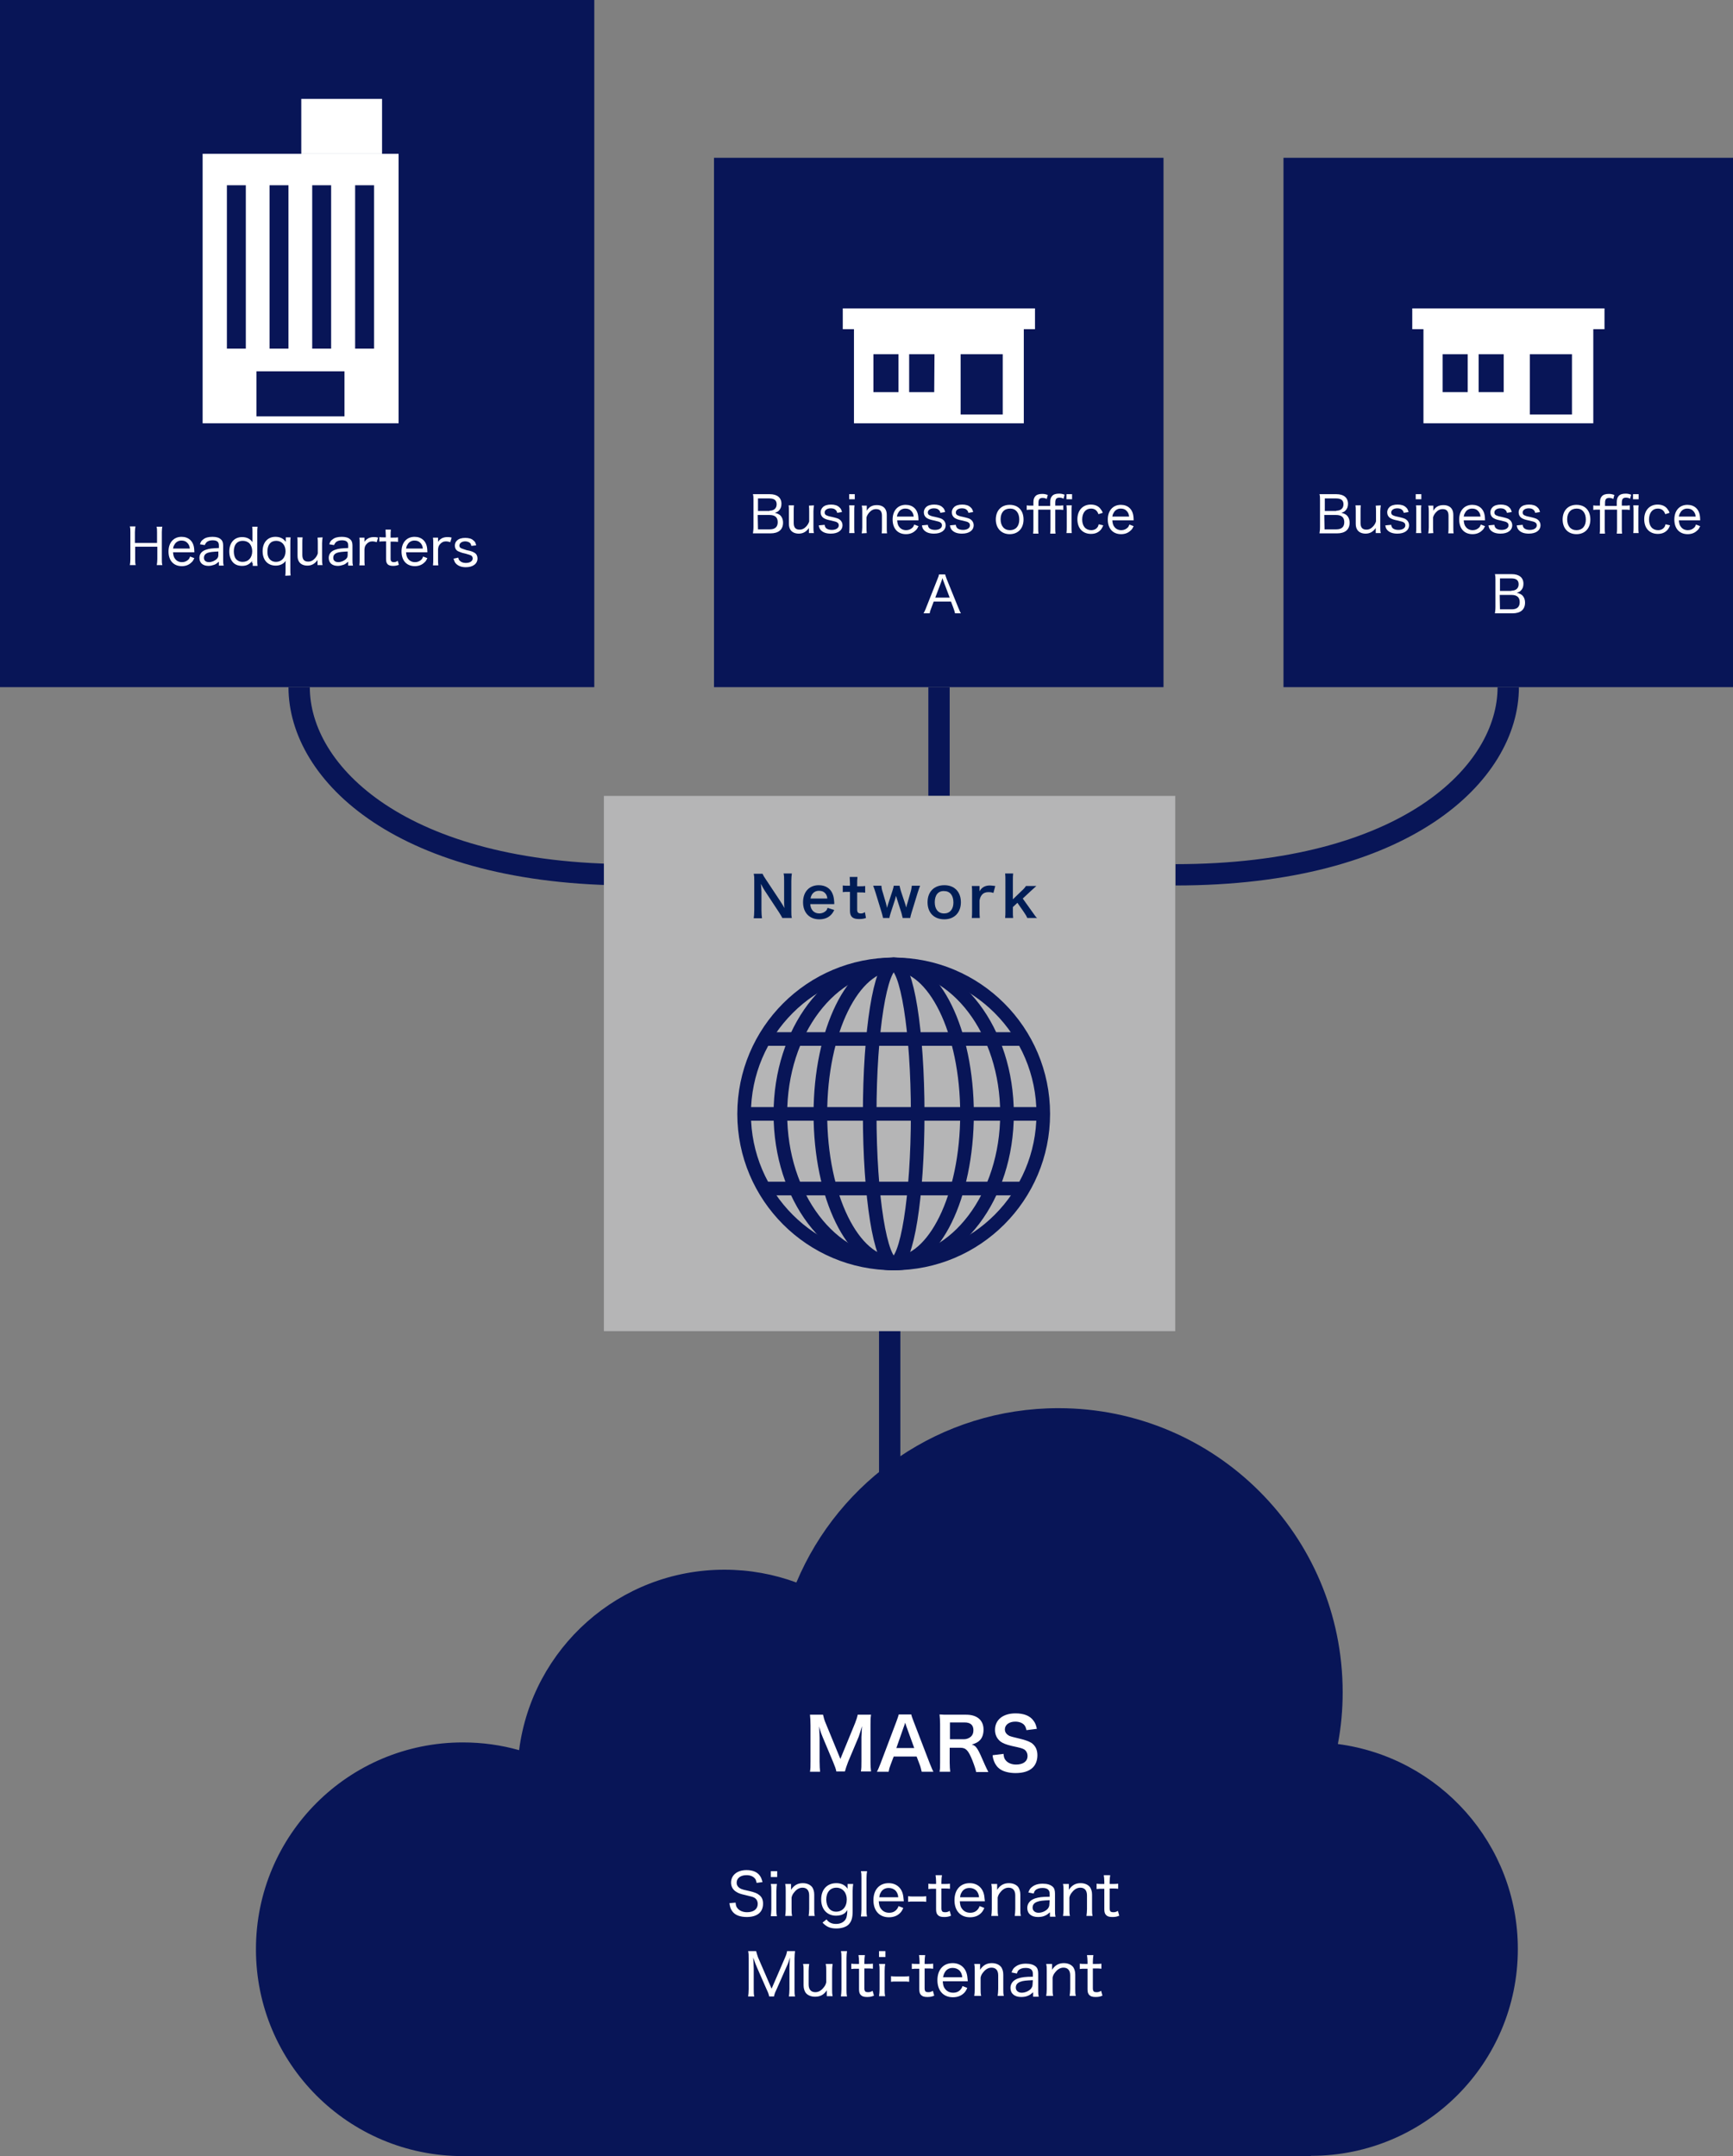 <?xml version="1.0" encoding="utf-8"?>
<!-- Generator: Adobe Illustrator 19.0.0, SVG Export Plug-In . SVG Version: 6.00 Build 0)  -->
<svg version="1.1" id="レイヤー_1" xmlns="http://www.w3.org/2000/svg" xmlns:xlink="http://www.w3.org/1999/xlink" x="0px"
	 y="0px" width="650px" height="808.9px" viewBox="302 -338.7 650 808.9" style="enable-background:new 302 -338.7 650 808.9;"
	 xml:space="preserve">
<rect x="302" y="-338.7" width="650" height="808.9" fill="#808080" stroke="none"/>
<style type="text/css">
	.st0{fill:#081557;}
	.st1{fill:#FFFFFF;}
	.st2{fill:none;stroke:#081557;stroke-width:8;stroke-miterlimit:10;}
	.st3{fill:#B5B5B6;}
	.st4{fill:none;stroke:#081557;stroke-width:5.108;stroke-miterlimit:10;}
	.st5{fill:#001D56;}
</style>
<path id="XMLID_1973_" class="st0" d="M793.7,470.1c42.9,0,77.6-34.7,77.6-77.6c0-39.4-29.4-71.9-67.5-76.9
	c1.2-6.3,1.8-12.8,1.8-19.4c0-58.9-47.7-106.6-106.6-106.6c-44.3,0-82.2,27-98.3,65.4c-8.4-3.1-17.5-4.8-27-4.8
	c-39.5,0-72.1,29.5-77,67.7c-6.7-1.9-13.8-2.9-21.1-2.9c-42.9,0-77.6,34.7-77.6,77.6s34.7,77.6,77.6,77.6h318.1V470.1z"/>
<g>
	<path class="st1" d="M615.7,326c-0.1-0.9-0.6-2.1-1.2-3.6l-3.9-9.3c-0.5-1.2-0.8-1.9-1.4-4.1c0.1,1.4,0.2,3.6,0.2,4.2v8.9
		c0,1.9,0.1,2.9,0.2,3.9h-3.8c0.2-1.1,0.2-2.1,0.2-3.9v-13.5c0-1.8-0.1-2.9-0.2-4h4.9c0.2,0.9,0.5,2.1,1,3.2l5.5,13.4l5.5-13.4
		c0.5-1.3,0.8-2.2,1-3.2h5c-0.2,1.3-0.2,2.2-0.2,4V322c0,2,0.1,2.9,0.2,3.9h-3.8c0.2-1.1,0.2-2.1,0.2-3.9v-9
		c0.1-2.3,0.2-3.7,0.2-4.1c-0.4,1.5-0.9,3-1.2,3.9l-4,9.5c-0.5,1.3-1,2.8-1.2,3.6h-3.2V326z"/>
	<path class="st1" d="M647.7,326c-0.2-0.9-0.5-2.1-0.8-2.8l-1.1-2.9h-8.6l-1.1,2.9c-0.5,1.3-0.6,1.7-0.8,2.8h-4.4
		c0.4-0.7,0.9-1.9,1.4-3.2l5.9-15.6c0.5-1.3,0.7-2,0.9-2.7h4.7c0.1,0.6,0.3,1.1,0.9,2.7l6,15.6c0.7,1.7,1,2.5,1.4,3.2H647.7z
		 M642,309.1c-0.1-0.3-0.2-0.6-0.5-1.5c-0.4,1.3-0.4,1.3-0.5,1.5l-2.8,8h6.7L642,309.1z"/>
	<path class="st1" d="M668.1,326c-0.1-0.6-0.5-2-1.4-4.3c-1.5-3.7-2.4-4.7-4.5-4.7h-4v5.5c0,1.6,0.1,2.5,0.2,3.5h-4
		c0.2-1.1,0.2-1.9,0.2-3.5V308c0-1.4-0.1-2.2-0.2-3.5c1.1,0.1,2,0.1,3.5,0.1h6.5c4.1,0,6.5,2.1,6.5,5.6c0,1.7-0.5,3.1-1.4,4
		c-0.8,0.8-1.5,1.1-3,1.6c1.7,0.5,2.2,1.3,4.9,7.6c0.2,0.5,0.9,1.9,1.3,2.7h-4.6V326z M663.6,313.8c1,0,1.9-0.4,2.6-1
		c0.6-0.6,0.9-1.3,0.9-2.4c0-1.9-1.1-2.9-3.3-2.9h-5.5v6.3H663.6z"/>
	<path class="st1" d="M678.4,319.3c0.1,1.2,0.3,1.8,0.8,2.4c0.8,1,2.2,1.6,3.9,1.6c2.7,0,4.3-1.2,4.3-3.2c0-1.1-0.5-2-1.3-2.5
		c-0.8-0.4-1-0.5-4.7-1.3c-2-0.5-3.1-0.9-4.1-1.6c-1.4-1.1-2.1-2.6-2.1-4.4c0-3.8,3-6.2,7.7-6.2c3.1,0,5.4,0.9,6.7,2.7
		c0.7,0.9,1,1.7,1.3,3.1l-3.9,0.5c-0.2-0.9-0.4-1.4-0.8-1.9c-0.7-0.8-1.9-1.3-3.4-1.3c-2.3,0-3.9,1.2-3.9,2.9c0,1.1,0.6,1.9,1.8,2.5
		c0.6,0.2,0.8,0.3,3.8,1c2.1,0.5,3.4,1,4.4,1.6c1.5,1.1,2.2,2.6,2.2,4.6c0,1.9-0.6,3.5-1.7,4.6c-1.4,1.4-3.6,2.1-6.5,2.1
		c-2.2,0-4.4-0.5-5.7-1.4c-1.1-0.7-1.9-1.8-2.4-3.1c-0.2-0.6-0.4-1.1-0.5-2.2L678.4,319.3z"/>
	<path class="st1" d="M577.9,375.1c0.1,1,0.2,1.5,0.7,2.1c0.7,0.9,2,1.5,3.6,1.5c2.5,0,4-1.2,4-3.1c0-1-0.4-1.8-1.2-2.3
		c-0.7-0.4-0.9-0.4-3.7-1.1c-1.4-0.3-2.3-0.6-3.1-1.1c-1.3-0.8-2-2-2-3.5c0-2.8,2.3-4.7,5.8-4.7c2.3,0,4,0.7,5,2.1
		c0.5,0.7,0.7,1.3,1,2.4l-2.2,0.3c-0.2-0.8-0.3-1.3-0.7-1.7c-0.7-0.8-1.8-1.2-3.1-1.2c-2.2,0-3.7,1.1-3.7,2.8c0,1.1,0.6,1.9,1.8,2.4
		c0.6,0.2,0.7,0.3,3.1,0.8c1.7,0.4,2.8,0.8,3.5,1.4c1.1,0.8,1.5,1.9,1.5,3.3c0,3.2-2.2,5-6.1,5c-2.5,0-4.4-0.7-5.4-2.1
		c-0.6-0.8-0.9-1.5-1.1-3.1L577.9,375.1z"/>
	<path class="st1" d="M593.5,363.3v2.2h-2.4v-2.2H593.5z M593.4,368.1c-0.1,0.8-0.2,1.4-0.2,2.6v6.9c0,1.1,0,1.7,0.2,2.6h-2.3
		c0.1-1,0.2-1.6,0.2-2.6v-6.9c0-1.1,0-1.8-0.2-2.6H593.4z"/>
	<path class="st1" d="M596.5,380.2c0.1-0.9,0.2-1.5,0.2-2.6v-6.9c0-1.1,0-1.7-0.2-2.6h2.2v1.3c0,0.3,0,0.4,0,0.9
		c1.1-1.7,2.5-2.5,4.4-2.5c1.6,0,2.9,0.6,3.6,1.6c0.4,0.7,0.7,1.5,0.7,2.7v5.4c0,1.1,0,1.8,0.2,2.6h-2.3c0.1-0.9,0.2-1.6,0.2-2.6
		v-5.1c0-1.9-0.9-2.9-2.5-2.9c-1.1,0-2.1,0.5-3,1.6c-0.6,0.7-0.9,1.2-1.1,2.1v4.3c0,1,0,1.7,0.2,2.6h-2.6V380.2z"/>
	<path class="st1" d="M612,381.4c0.9,1.2,2,1.7,3.6,1.7c1.8,0,3.2-0.8,3.8-2.2c0.2-0.6,0.4-1.6,0.4-3c-0.4,0.6-0.6,0.8-0.9,1.1
		c-0.9,0.7-2,1-3.3,1c-3.4,0-5.6-2.4-5.6-6.1s2.2-6.1,5.7-6.1c1.8,0,3.3,0.7,4.2,2.1c0-0.4,0-0.5,0-0.7v-1.1h2.1
		c-0.1,0.9-0.2,1.5-0.2,2.6v7.7c0,2.3-0.4,3.7-1.4,4.8c-0.9,1-2.7,1.6-4.7,1.6c-2.3,0-3.7-0.6-5.2-2.2L612,381.4z M615.6,378.5
		c2.4,0,4-1.8,4-4.6c0-2.6-1.6-4.4-3.9-4.4s-3.8,1.7-3.8,4.5C612,376.8,613.4,378.5,615.6,378.5z"/>
	<path class="st1" d="M627.2,363.3c-0.1,0.8-0.2,1.5-0.2,2.6v11.8c0,1.1,0,1.7,0.2,2.6h-2.3c0.1-0.9,0.2-1.5,0.2-2.6v-11.8
		c0-1.2,0-1.8-0.2-2.6H627.2z"/>
	<path class="st1" d="M631.6,374.6c0.1,1.4,0.3,2.2,0.9,2.9c0.7,0.9,1.7,1.4,3,1.4c1.2,0,2.1-0.4,2.8-1.2c0.3-0.4,0.5-0.6,0.7-1.3
		l1.8,0.7c-0.4,0.9-0.7,1.4-1.2,1.9c-1.1,1.1-2.5,1.6-4.2,1.6c-3.6,0-5.8-2.5-5.8-6.4s2.2-6.4,5.7-6.4c3,0,5.1,1.9,5.5,5
		c0,0.2,0.1,0.7,0.2,1.8H631.6z M638.9,373c-0.1-1.1-0.5-1.9-1.1-2.5c-0.7-0.6-1.5-0.9-2.5-0.9c-1.3,0-2.4,0.6-3,1.8
		c-0.3,0.5-0.4,0.9-0.5,1.7h7.1V373z"/>
	<path class="st1" d="M642.6,372.7c0.6,0.1,1.1,0.1,2,0.1h2.8c0.9,0,1.4,0,2-0.1v2.1c-0.7-0.1-1.1-0.1-2-0.1h-2.8
		c-0.9,0-1.4,0-2,0.1V372.7z"/>
	<path class="st1" d="M655.3,364.8c-0.1,0.7-0.2,1.6-0.2,2.5v0.8h1c1,0,1.5,0,2.2-0.1v1.9c-0.7-0.1-1.2-0.1-2.2-0.1h-1v7.4
		c0,0.6,0.1,0.9,0.3,1.2c0.2,0.2,0.6,0.3,1.1,0.3c0.6,0,1-0.1,1.7-0.5l0.5,1.8c-0.9,0.4-1.6,0.5-2.6,0.5c-1.1,0-1.8-0.2-2.3-0.7
		s-0.7-1.1-0.7-2.2v-7.7h-0.9c-0.8,0-1.3,0-2,0.1v-2c0.6,0.1,1.1,0.1,2,0.1h0.9v-0.8c0-0.9-0.1-1.8-0.2-2.5L655.3,364.8L655.3,364.8
		z"/>
	<path class="st1" d="M662,374.6c0.1,1.4,0.3,2.2,0.9,2.9c0.7,0.9,1.7,1.4,3,1.4c1.2,0,2.1-0.4,2.8-1.2c0.3-0.4,0.5-0.6,0.7-1.3
		l1.8,0.7c-0.4,0.9-0.7,1.4-1.2,1.9c-1.1,1.1-2.5,1.6-4.2,1.6c-3.6,0-5.8-2.5-5.8-6.4s2.2-6.4,5.7-6.4c3,0,5.1,1.9,5.5,5
		c0,0.2,0.1,0.7,0.2,1.8H662z M669.2,373c-0.1-1.1-0.5-1.9-1.1-2.5c-0.7-0.6-1.5-0.9-2.5-0.9c-1.3,0-2.4,0.6-3,1.8
		c-0.3,0.5-0.4,0.9-0.5,1.7h7.1V373z"/>
	<path class="st1" d="M673.8,380.2c0.1-0.9,0.2-1.5,0.2-2.6v-6.9c0-1.1,0-1.7-0.2-2.6h2.2v1.3c0,0.3,0,0.4,0,0.9
		c1.1-1.7,2.5-2.5,4.4-2.5c1.6,0,2.9,0.6,3.6,1.6c0.4,0.7,0.7,1.5,0.7,2.7v5.4c0,1.1,0,1.8,0.2,2.6h-2.3c0.1-0.9,0.2-1.6,0.2-2.6
		v-5.1c0-1.9-0.9-2.9-2.5-2.9c-1.1,0-2.1,0.5-3,1.6c-0.6,0.7-0.9,1.2-1.1,2.1v4.3c0,1,0,1.7,0.2,2.6h-2.6V380.2z"/>
	<path class="st1" d="M695.7,378.8c-0.8,0.7-1.2,1-2,1.3c-0.7,0.3-1.6,0.4-2.4,0.4c-2.5,0-4-1.3-4-3.4c0-1.7,1.1-3,3-3.6
		c1.3-0.4,2.5-0.6,5.4-0.6v-1.1c0-1.5-0.9-2.2-2.7-2.2c-1.2,0-2.1,0.3-2.7,0.9c-0.3,0.3-0.4,0.6-0.6,1.2l-2-0.4
		c0.4-1.1,0.7-1.6,1.4-2.1c1-0.8,2.3-1.2,4-1.2s2.9,0.4,3.7,1.1c0.7,0.6,0.9,1.5,0.9,2.7v6.1c0,1.1,0,1.6,0.2,2.5h-2.1v-1.6H695.7z
		 M695.7,374.2c-2.5,0.1-3.7,0.2-4.7,0.6c-1.1,0.4-1.7,1.1-1.7,2.2s0.9,1.9,2.2,1.9c1.2,0,2.5-0.5,3.4-1.4c0.5-0.6,0.7-1.1,0.7-1.9
		L695.7,374.2L695.7,374.2z"/>
	<path class="st1" d="M700.7,380.2c0.1-0.9,0.2-1.5,0.2-2.6v-6.9c0-1.1,0-1.7-0.2-2.6h2.2v1.3c0,0.3,0,0.4,0,0.9
		c1.1-1.7,2.5-2.5,4.4-2.5c1.6,0,2.9,0.6,3.6,1.6c0.4,0.7,0.7,1.5,0.7,2.7v5.4c0,1.1,0,1.8,0.2,2.6h-2.3c0.1-0.9,0.2-1.6,0.2-2.6
		v-5.1c0-1.9-0.9-2.9-2.5-2.9c-1.1,0-2.1,0.5-3,1.6c-0.6,0.7-0.9,1.2-1.1,2.1v4.3c0,1,0,1.7,0.2,2.6h-2.6V380.2z"/>
	<path class="st1" d="M718.4,364.8c-0.1,0.7-0.2,1.6-0.2,2.5v0.8h1c1,0,1.5,0,2.2-0.1v1.9c-0.7-0.1-1.2-0.1-2.2-0.1h-1v7.4
		c0,0.6,0.1,0.9,0.3,1.2c0.2,0.2,0.6,0.3,1.1,0.3c0.6,0,1-0.1,1.7-0.5l0.5,1.8c-0.9,0.4-1.6,0.5-2.6,0.5c-1.1,0-1.8-0.2-2.3-0.7
		s-0.7-1.1-0.7-2.2v-7.7h-0.9c-0.8,0-1.3,0-2,0.1v-2c0.6,0.1,1.1,0.1,2,0.1h0.9v-0.8c0-0.9-0.1-1.8-0.2-2.5L718.4,364.8L718.4,364.8
		z"/>
	<path class="st1" d="M598.1,399.6c0-0.8,0.1-2.9,0.2-3.9c-0.4,1.3-0.6,2-1.4,3.7l-3.7,8.4c-0.5,1-0.7,1.6-0.9,2.5h-1.8
		c-0.1-0.6-0.4-1.5-0.9-2.5l-3.6-8.2c-0.6-1.4-0.8-1.9-1.5-3.9c0.1,1.6,0.2,3.4,0.2,4.1v7.7c0,1.3,0,2,0.2,2.8h-2.3
		c0.1-0.8,0.2-1.5,0.2-2.8v-11.4c0-1.2,0-2-0.2-2.8h3c0.2,0.7,0.4,1.5,0.7,2.3l5.1,11.8l5.1-11.8c0.4-0.9,0.6-1.6,0.7-2.3h3
		c-0.1,0.9-0.2,1.5-0.2,2.8v11.4c0,1.3,0,2,0.2,2.8h-2.3c0.1-0.7,0.2-1.7,0.2-2.8V399.6z"/>
	<path class="st1" d="M614.3,398.1c-0.1,0.9-0.2,1.5-0.2,2.6v6.9c0,1.1,0,1.7,0.2,2.6h-2.2v-1.3c0-0.3,0-0.4,0-0.9
		c-1.1,1.7-2.5,2.4-4.4,2.4c-1.6,0-2.9-0.6-3.6-1.6c-0.4-0.7-0.7-1.5-0.7-2.7v-5.4c0-1.1,0-1.8-0.2-2.6h2.3
		c-0.1,0.9-0.2,1.6-0.2,2.6v5.1c0,1.9,0.9,2.9,2.5,2.9c1.1,0,2.1-0.5,3-1.6c0.6-0.7,0.9-1.2,1.1-2.1v-4.3c0-1,0-1.7-0.2-2.6H614.3z"
		/>
	<path class="st1" d="M619.7,393.3c-0.1,0.8-0.2,1.5-0.2,2.6v11.8c0,1.1,0,1.7,0.2,2.6h-2.3c0.1-0.9,0.2-1.5,0.2-2.6v-11.8
		c0-1.2,0-1.8-0.2-2.6H619.7z"/>
	<path class="st1" d="M626.4,394.8c-0.1,0.7-0.2,1.6-0.2,2.5v0.8h1c1,0,1.5,0,2.2-0.1v1.9c-0.7-0.1-1.2-0.1-2.2-0.1h-1v7.4
		c0,0.6,0.1,0.9,0.3,1.2c0.2,0.2,0.6,0.3,1.1,0.3c0.6,0,1-0.1,1.7-0.5l0.5,1.8c-0.9,0.4-1.6,0.5-2.6,0.5c-1.1,0-1.8-0.2-2.3-0.7
		s-0.7-1.1-0.7-2.2v-7.7h-0.9c-0.8,0-1.3,0-2,0.1v-2c0.6,0.1,1.1,0.1,2,0.1h0.9v-0.8c0-0.9-0.1-1.8-0.2-2.5L626.4,394.8L626.4,394.8
		z"/>
	<path class="st1" d="M634.1,393.3v2.2h-2.4v-2.2H634.1z M634,398.1c-0.1,0.8-0.2,1.4-0.2,2.6v6.9c0,1.1,0,1.7,0.2,2.6h-2.3
		c0.1-1,0.2-1.6,0.2-2.6v-6.9c0-1.1,0-1.8-0.2-2.6H634z"/>
	<path class="st1" d="M636.2,402.7c0.6,0.1,1.1,0.1,2,0.1h2.8c0.9,0,1.4,0,2-0.1v2.1c-0.7-0.1-1.1-0.1-2-0.1h-2.8
		c-0.9,0-1.4,0-2,0.1V402.7z"/>
	<path class="st1" d="M649,394.8c-0.1,0.7-0.2,1.6-0.2,2.5v0.8h1c1,0,1.5,0,2.2-0.1v1.9c-0.7-0.1-1.2-0.1-2.2-0.1h-1v7.4
		c0,0.6,0.1,0.9,0.3,1.2c0.2,0.2,0.6,0.3,1.1,0.3c0.6,0,1-0.1,1.7-0.5l0.5,1.8c-0.9,0.4-1.6,0.5-2.6,0.5c-1.1,0-1.8-0.2-2.3-0.7
		s-0.7-1.1-0.7-2.2v-7.7H646c-0.8,0-1.3,0-2,0.1v-2c0.6,0.1,1.1,0.1,2,0.1h0.9v-0.8c0-0.9-0.1-1.8-0.2-2.5L649,394.8L649,394.8z"/>
	<path class="st1" d="M655.6,404.6c0.1,1.4,0.3,2.2,0.9,2.9c0.7,0.9,1.7,1.4,3,1.4c1.2,0,2.1-0.4,2.8-1.2c0.3-0.4,0.5-0.6,0.7-1.3
		l1.8,0.7c-0.4,0.9-0.7,1.4-1.2,1.9c-1.1,1.1-2.5,1.6-4.2,1.6c-3.6,0-5.8-2.5-5.8-6.4s2.2-6.4,5.7-6.4c3,0,5.1,1.9,5.5,5
		c0,0.2,0.1,0.7,0.2,1.8H655.6z M662.9,403c-0.1-1.1-0.5-1.9-1.1-2.5c-0.7-0.6-1.5-0.9-2.5-0.9c-1.3,0-2.4,0.6-3,1.8
		c-0.3,0.5-0.4,0.9-0.6,1.7h7.2V403z"/>
	<path class="st1" d="M667.4,410.2c0.1-0.9,0.2-1.5,0.2-2.6v-6.9c0-1.1,0-1.7-0.2-2.6h2.2v1.3c0,0.3,0,0.4,0,0.9
		c1.1-1.7,2.5-2.5,4.4-2.5c1.6,0,2.9,0.6,3.6,1.6c0.4,0.7,0.7,1.5,0.7,2.7v5.4c0,1.1,0,1.8,0.2,2.6h-2.3c0.1-0.9,0.2-1.6,0.2-2.6
		v-5.1c0-1.9-0.9-2.9-2.5-2.9c-1.1,0-2.1,0.5-3,1.6c-0.6,0.7-0.9,1.2-1.1,2.1v4.3c0,1,0,1.7,0.2,2.6h-2.6V410.2z"/>
	<path class="st1" d="M689.4,408.8c-0.8,0.7-1.2,1-2,1.3c-0.7,0.3-1.6,0.4-2.4,0.4c-2.5,0-4-1.3-4-3.4c0-1.7,1.1-3,3-3.6
		c1.3-0.4,2.5-0.6,5.4-0.6v-1.1c0-1.5-0.9-2.2-2.7-2.2c-1.2,0-2.1,0.3-2.7,0.9c-0.3,0.3-0.4,0.6-0.6,1.2l-2-0.4
		c0.4-1.1,0.7-1.6,1.4-2.1c1-0.8,2.3-1.2,4-1.2s2.9,0.4,3.7,1.1c0.7,0.6,0.9,1.5,0.9,2.7v6.1c0,1.1,0,1.6,0.2,2.5h-2.1v-1.6H689.4z
		 M689.4,404.2c-2.5,0.1-3.7,0.2-4.7,0.6c-1.1,0.4-1.7,1.1-1.7,2.2s0.9,1.9,2.2,1.9c1.2,0,2.5-0.5,3.4-1.4c0.5-0.6,0.7-1.1,0.7-1.9
		L689.4,404.2L689.4,404.2z"/>
	<path class="st1" d="M694.4,410.2c0.1-0.9,0.2-1.5,0.2-2.6v-6.9c0-1.1,0-1.7-0.2-2.6h2.2v1.3c0,0.3,0,0.4,0,0.9
		c1.1-1.7,2.5-2.5,4.4-2.5c1.6,0,2.9,0.6,3.6,1.6c0.4,0.7,0.7,1.5,0.7,2.7v5.4c0,1.1,0,1.8,0.2,2.6h-2.3c0.1-0.9,0.2-1.6,0.2-2.6
		v-5.1c0-1.9-0.9-2.9-2.5-2.9c-1.1,0-2.1,0.5-3,1.6c-0.6,0.7-0.9,1.2-1.1,2.1v4.3c0,1,0,1.7,0.2,2.6h-2.6V410.2z"/>
	<path class="st1" d="M712.1,394.8c-0.1,0.7-0.2,1.6-0.2,2.5v0.8h1c1,0,1.5,0,2.2-0.1v1.9c-0.7-0.1-1.2-0.1-2.2-0.1h-1v7.4
		c0,0.6,0.1,0.9,0.3,1.2c0.2,0.2,0.6,0.3,1.1,0.3c0.6,0,1-0.1,1.7-0.5l0.5,1.8c-0.9,0.4-1.6,0.5-2.6,0.5c-1.1,0-1.8-0.2-2.3-0.7
		s-0.7-1.1-0.7-2.2v-7.7H709c-0.8,0-1.3,0-2,0.1v-2c0.6,0.1,1.1,0.1,2,0.1h0.9v-0.8c0-0.9-0.1-1.8-0.2-2.5L712.1,394.8L712.1,394.8z
		"/>
</g>
<rect id="XMLID_1970_" x="302" y="-338.7" class="st0" width="222.9" height="257.8"/>
<line id="XMLID_1969_" class="st2" x1="654.2" y1="-80.9" x2="654.2" y2="-40.1"/>
<line id="XMLID_1968_" class="st2" x1="635.7" y1="152.3" x2="635.7" y2="228.2"/>
<g id="XMLID_1959_">
	<rect id="XMLID_1967_" x="415" y="-301.6" class="st1" width="30.3" height="20.6"/>
	<path id="XMLID_1960_" class="st1" d="M451.4-179.9H378V-281h73.5v101.1H451.4z M394.2-269.2h-7.1v61.3h7.1V-269.2z M410.2-269.2
		h-7.1v61.3h7.1V-269.2z M426.2-269.2h-7.1v61.3h7.1V-269.2z M442.3-269.2h-7.1v61.3h7.1V-269.2z M431.2-199.4h-33v16.9h33V-199.4z"
		/>
</g>
<rect id="XMLID_1957_" x="569.8" y="-279.5" class="st0" width="168.6" height="198.6"/>
<g>
	<path class="st1" d="M590.7-153.3c2.8,0,4.4,1.3,4.4,3.6c0,1.1-0.3,1.9-1,2.6c-0.4,0.4-0.7,0.5-1.5,0.8c0.9,0.2,1.3,0.4,1.9,0.8
		c0.8,0.7,1.2,1.7,1.2,2.9c0,2.6-1.7,4-4.7,4h-4.4c-1,0-1.5,0-2.2,0c0.1-0.8,0.2-1.3,0.2-2.4v-10.2c0-0.8,0-1.4-0.2-2.1
		c0.6,0,1,0,2.2,0L590.7-153.3L590.7-153.3z M590.6-147.1c1.7,0,2.7-0.9,2.7-2.4s-0.9-2.2-2.7-2.2h-4.3v4.7h4.3V-147.1z
		 M586.3-140.1h4.4c2,0,3-0.9,3-2.7s-1-2.7-3.1-2.7h-4.4L586.3-140.1L586.3-140.1z"/>
	<path class="st1" d="M607.3-149.1c-0.1,0.8-0.2,1.3-0.2,2.2v6c0,0.9,0,1.5,0.2,2.2h-1.9v-1.1c0-0.2,0-0.3,0-0.8
		c-1,1.4-2.2,2.1-3.8,2.1c-1.4,0-2.5-0.5-3.1-1.4c-0.4-0.6-0.6-1.3-0.6-2.3v-4.7c0-1,0-1.6-0.1-2.2h2c-0.1,0.8-0.1,1.3-0.1,2.2v4.4
		c0,1.7,0.7,2.5,2.2,2.5c1,0,1.8-0.4,2.6-1.3c0.5-0.6,0.8-1.1,1-1.8v-3.7c0-0.8,0-1.5-0.1-2.2L607.3-149.1L607.3-149.1z"/>
	<path class="st1" d="M611.3-141.8c0.1,0.7,0.3,1,0.6,1.3c0.5,0.4,1.2,0.6,2.1,0.6c1.6,0,2.6-0.7,2.6-1.7c0-0.5-0.2-0.9-0.6-1.1
		c-0.4-0.3-0.7-0.3-2.2-0.7c-1.5-0.3-2.1-0.5-2.8-0.9c-0.8-0.5-1.2-1.3-1.2-2.2c0-0.7,0.3-1.4,0.8-1.9c0.7-0.7,1.8-1,3.1-1
		s2.4,0.3,3.1,1c0.5,0.4,0.8,0.9,1,1.8l-1.8,0.3c-0.1-0.5-0.2-0.7-0.5-1c-0.4-0.5-1.1-0.7-1.9-0.7c-1.3,0-2.3,0.6-2.3,1.6
		c0,0.4,0.2,0.8,0.6,1c0.4,0.2,0.9,0.4,2,0.6c1.7,0.4,2.5,0.6,3,1c0.7,0.5,1.1,1.3,1.1,2.1c0,2-1.7,3.2-4.4,3.2
		c-1.8,0-3.1-0.5-3.9-1.5c-0.3-0.4-0.5-0.8-0.6-1.6L611.3-141.8z"/>
	<path class="st1" d="M622.6-153.3v1.9h-2.1v-1.9H622.6z M622.5-149.1c-0.1,0.7-0.1,1.2-0.1,2.3v5.9c0,0.9,0,1.4,0.1,2.2h-2
		c0.1-0.8,0.1-1.4,0.1-2.2v-6c0-0.9,0-1.6-0.1-2.2H622.5z"/>
	<path class="st1" d="M625.2-138.6c0.1-0.8,0.2-1.3,0.2-2.2v-6c0-0.9,0-1.5-0.2-2.2h1.9v1.1c0,0.2,0,0.3,0,0.8
		c0.9-1.5,2.1-2.1,3.8-2.1c1.4,0,2.5,0.5,3.1,1.4c0.4,0.6,0.6,1.3,0.6,2.3v4.7c0,1,0,1.6,0.1,2.2h-2c0.1-0.8,0.1-1.3,0.1-2.2v-4.4
		c0-1.7-0.7-2.5-2.2-2.5c-1,0-1.8,0.4-2.6,1.3c-0.5,0.6-0.8,1.1-1,1.8v3.7c0,0.8,0,1.5,0.1,2.2L625.2-138.6L625.2-138.6z"/>
	<path class="st1" d="M638.5-143.5c0.1,1.2,0.3,1.9,0.8,2.5c0.6,0.8,1.5,1.2,2.6,1.2c1,0,1.8-0.4,2.4-1c0.3-0.3,0.4-0.6,0.6-1.1
		l1.6,0.6c-0.4,0.8-0.6,1.2-1.1,1.6c-0.9,0.9-2.1,1.4-3.6,1.4c-3.1,0-5-2.1-5-5.5c0-3.3,1.9-5.5,4.9-5.5c2.6,0,4.4,1.6,4.7,4.3
		c0,0.2,0.1,0.6,0.1,1.5H638.5z M644.7-144.9c-0.1-1-0.4-1.6-1-2.2c-0.6-0.6-1.3-0.8-2.2-0.8c-1.1,0-2.1,0.6-2.6,1.6
		c-0.3,0.5-0.4,0.8-0.5,1.4H644.7z"/>
	<path class="st1" d="M650-141.8c0.1,0.7,0.3,1,0.6,1.3c0.5,0.4,1.2,0.6,2.1,0.6c1.6,0,2.6-0.7,2.6-1.7c0-0.5-0.2-0.9-0.6-1.1
		c-0.4-0.3-0.7-0.3-2.2-0.7c-1.5-0.3-2.1-0.5-2.8-0.9c-0.8-0.5-1.2-1.3-1.2-2.2c0-0.7,0.3-1.4,0.8-1.9c0.7-0.7,1.8-1,3.1-1
		s2.4,0.3,3.1,1c0.5,0.4,0.8,0.9,1,1.8l-1.8,0.3c-0.1-0.5-0.2-0.7-0.5-1c-0.4-0.5-1.1-0.7-1.9-0.7c-1.3,0-2.3,0.6-2.3,1.6
		c0,0.4,0.2,0.8,0.6,1c0.4,0.2,0.9,0.4,2,0.6c1.7,0.4,2.5,0.6,3,1c0.7,0.5,1.1,1.3,1.1,2.1c0,2-1.7,3.2-4.4,3.2
		c-1.8,0-3.1-0.5-3.9-1.5c-0.3-0.4-0.5-0.8-0.6-1.6L650-141.8z"/>
	<path class="st1" d="M660.5-141.8c0.1,0.7,0.3,1,0.6,1.3c0.5,0.4,1.2,0.6,2.1,0.6c1.6,0,2.6-0.7,2.6-1.7c0-0.5-0.2-0.9-0.6-1.1
		c-0.4-0.3-0.7-0.3-2.2-0.7c-1.5-0.3-2.1-0.5-2.8-0.9c-0.8-0.5-1.2-1.3-1.2-2.2c0-0.7,0.3-1.4,0.8-1.9c0.7-0.7,1.8-1,3.1-1
		s2.4,0.3,3.1,1c0.5,0.4,0.8,0.9,1,1.8l-1.8,0.3c-0.1-0.5-0.2-0.7-0.5-1c-0.4-0.5-1.1-0.7-1.9-0.7c-1.3,0-2.3,0.6-2.3,1.6
		c0,0.4,0.2,0.8,0.6,1c0.4,0.2,0.9,0.4,2,0.6c1.7,0.4,2.5,0.6,3,1c0.7,0.5,1.1,1.3,1.1,2.1c0,2-1.7,3.2-4.4,3.2
		c-1.8,0-3.1-0.5-3.9-1.5c-0.3-0.4-0.5-0.8-0.6-1.6L660.5-141.8z"/>
	<path class="st1" d="M675.5-143.8c0-3.3,2-5.5,5.2-5.5s5.2,2.1,5.2,5.5s-2.1,5.5-5.2,5.5S675.5-140.5,675.5-143.8z M677.3-143.9
		c0,2.5,1.3,4.1,3.5,4.1s3.5-1.5,3.5-4s-1.3-4.1-3.4-4.1C678.6-147.9,677.3-146.4,677.3-143.9z"/>
	<path class="st1" d="M695.9-149.1v-1.1c0-1.2,0.2-1.8,0.7-2.4c0.5-0.6,1.4-0.9,2.6-0.9c0.7,0,1.3,0.1,2.1,0.4l-0.4,1.5
		c-0.5-0.3-1-0.4-1.6-0.4s-1,0.2-1.2,0.5s-0.3,0.7-0.3,1.5v1h0.9c0.8,0,1.3,0,2.1-0.1v1.7c-0.7-0.1-1.1-0.1-2.1-0.1h-0.9v6.8
		c0,1,0,1.5,0.1,2.2h-2c0.1-0.7,0.1-1.4,0.1-2.2v-6.8h-4.6v6.8c0,0.9,0,1.5,0.1,2.2h-2c0.1-0.8,0.1-1.4,0.1-2.2v-6.8h-0.8
		c-0.7,0-1.2,0-1.7,0.1v-1.7c0.5,0.1,1,0.1,1.7,0.1h0.8v-1.1c0-1.2,0.2-1.8,0.7-2.4c0.5-0.6,1.4-0.9,2.6-0.9c0.7,0,1.3,0.1,2.1,0.4
		l-0.4,1.5c-0.5-0.3-1-0.4-1.6-0.4s-1,0.2-1.2,0.5s-0.3,0.7-0.3,1.5v1h4.4V-149.1z M704.1-153.3v1.9H702v-1.9H704.1z M704-149.1
		c-0.1,0.7-0.1,1.2-0.1,2.3v5.9c0,0.9,0,1.5,0.1,2.2h-2c0.1-0.8,0.1-1.4,0.1-2.2v-6c0-0.9,0-1.5-0.1-2.2H704z"/>
	<path class="st1" d="M714-145.8c-0.5-1.4-1.4-2.1-2.8-2.1c-2,0-3.3,1.6-3.3,4.1s1.3,4,3.4,4c1,0,1.9-0.4,2.4-1.2
		c0.2-0.2,0.2-0.5,0.4-1l1.7,0.4c-0.3,0.7-0.5,1.1-0.8,1.5c-0.9,1.1-2.1,1.7-3.8,1.7c-3.1,0-5.1-2.1-5.1-5.5c0-3.3,2-5.5,5-5.5
		c1.7,0,3,0.6,3.8,1.8c0.3,0.4,0.5,0.7,0.7,1.3L714-145.8z"/>
	<path class="st1" d="M719.2-143.5c0.1,1.2,0.3,1.9,0.8,2.5c0.6,0.8,1.5,1.2,2.6,1.2c1,0,1.8-0.4,2.4-1c0.3-0.3,0.4-0.6,0.6-1.1
		l1.6,0.6c-0.4,0.8-0.6,1.2-1.1,1.6c-0.9,0.9-2.1,1.4-3.6,1.4c-3.1,0-5-2.1-5-5.5c0-3.3,1.9-5.5,4.9-5.5c2.6,0,4.4,1.6,4.7,4.3
		c0,0.2,0.1,0.6,0.1,1.5H719.2z M725.5-144.9c-0.1-1-0.4-1.6-1-2.2c-0.6-0.6-1.3-0.8-2.2-0.8c-1.1,0-2.1,0.6-2.6,1.6
		c-0.3,0.5-0.4,0.8-0.5,1.4H725.5z"/>
	<path class="st1" d="M660.2-108.6c-0.1-0.6-0.4-1.4-0.6-2l-0.9-2.4h-6.5l-0.9,2.4c-0.3,0.8-0.5,1.3-0.6,2h-2.3
		c0.3-0.6,0.6-1.1,1-2.2l4.2-10.6c0.4-0.9,0.5-1.3,0.6-1.8h2.3c0.1,0.4,0.2,0.7,0.6,1.8l4.3,10.6c0.5,1.2,0.7,1.7,1,2.2H660.2z
		 M655.9-120.6c-0.1-0.2-0.1-0.2-0.4-1.2c-0.1,0.3-0.2,0.5-0.2,0.6c-0.1,0.3-0.2,0.5-0.2,0.6l-2.3,6.1h5.4L655.9-120.6z"/>
</g>
<path id="XMLID_1955_" class="st2" d="M867.7-80.9c0,32.3-38.5,70.4-124.8,70.4"/>
<path id="XMLID_1954_" class="st2" d="M414.2-80.9c0,32.3,38.5,70.4,124.8,70.4"/>
<rect id="XMLID_1953_" x="528.5" y="-40.1" class="st3" width="214.3" height="200.8"/>
<g id="XMLID_1935_">
	<circle id="XMLID_1952_" class="st4" cx="637.2" cy="79.2" r="56.1"/>
	<ellipse id="XMLID_1951_" class="st4" cx="637.2" cy="79.2" rx="42.5" ry="56.1"/>
	<ellipse id="XMLID_1950_" class="st4" cx="637.2" cy="79.2" rx="27.5" ry="56.1"/>
	<ellipse id="XMLID_1943_" class="st4" cx="637.2" cy="79.2" rx="9" ry="56.1"/>
	<line id="XMLID_1938_" class="st4" x1="581.1" y1="79.2" x2="693.3" y2="79.2"/>
	<line id="XMLID_1937_" class="st4" x1="588.6" y1="51.1" x2="685.8" y2="51.1"/>
	<line id="XMLID_1936_" class="st4" x1="588.6" y1="107.2" x2="685.8" y2="107.2"/>
</g>
<g>
	<path class="st5" d="M595.5,5.8c-0.4-0.7-0.7-1.3-1.3-2.2l-5.4-8.2c-0.4-0.6-0.9-1.5-1.4-2.5c0,0.3,0,0.3,0.1,1.1
		c0,0.4,0.1,1.3,0.1,1.8v6.9c0,1.4,0.1,2.4,0.2,3.1h-3.1c0.1-0.7,0.2-1.7,0.2-3.2V-8.2c0-1.1,0-1.8-0.2-2.7h3.3
		c0.2,0.5,0.6,1.2,1.3,2.2l5.3,8c0.5,0.8,1.2,1.8,1.6,2.7c-0.1-0.8-0.1-2.1-0.1-3v-7.1c0-1.2,0-2.1-0.2-2.9h3.1
		c-0.1,0.8-0.2,1.6-0.2,2.9V3c0,1.2,0,2,0.2,2.7h-3.5V5.8z"/>
	<path class="st5" d="M605.9,0.4c0.1,1.2,0.3,1.7,0.8,2.4c0.6,0.8,1.6,1.2,2.6,1.2s1.9-0.4,2.5-1c0.3-0.3,0.4-0.5,0.6-1.1l2.5,0.8
		c-0.5,1-0.8,1.4-1.3,1.9c-1.1,1.1-2.6,1.6-4.3,1.6c-3.7,0-6.1-2.5-6.1-6.4s2.3-6.4,5.9-6.4c2.5,0,4.4,1.2,5.2,3.3
		c0.4,1,0.5,1.8,0.6,3.2c0,0,0,0.1,0,0.6h-9V0.4z M612.3-1.7c-0.1-0.9-0.4-1.5-0.9-2c-0.6-0.6-1.3-0.8-2.3-0.8
		c-1.6,0-2.8,1.1-3.1,2.9h6.3V-1.7z"/>
	<path class="st5" d="M623.6-9.5c-0.1,0.7-0.1,1.6-0.1,2.6v0.7h0.9c1,0,1.4,0,2.1-0.1v2.5c-0.7-0.1-1.1-0.1-2.1-0.1h-0.9v6.5
		c0,1,0.4,1.4,1.4,1.4c0.5,0,0.9-0.1,1.5-0.5l0.4,2.2c-0.9,0.3-1.5,0.4-2.6,0.4c-2.4,0-3.4-0.9-3.4-3.1v-7.1H620
		c-0.8,0-1.2,0-1.9,0.1v-2.5c0.6,0.1,1,0.1,1.9,0.1h0.8v-0.7c0-0.9-0.1-1.8-0.1-2.6h2.9V-9.5z"/>
	<path class="st5" d="M640.6,5.8c-0.1-0.5-0.3-1.2-0.5-2l-1.6-5c0-0.1-0.2-0.5-0.4-1.4c-0.1,0.4-0.4,1.2-0.4,1.4l-1.6,4.9
		c-0.2,0.7-0.5,1.6-0.5,2h-2.4c-0.1-0.6-0.2-0.9-0.5-2l-2.3-7.5c-0.3-1-0.6-1.8-0.9-2.6h3.1c0,0.6,0.2,1.7,0.5,2.5l1.2,4.1
		c0.1,0.3,0.2,0.9,0.4,1.7c0-0.2,0.4-1.4,0.5-1.7l1.5-4.6c0.2-0.6,0.5-1.6,0.5-2h2.2c0.1,0.4,0.3,1.4,0.5,2l1.6,4.8
		c0.1,0.2,0.2,0.6,0.3,1c0.1,0.3,0.1,0.3,0.1,0.5c0-0.2,0-0.2,0.1-0.5s0.2-1,0.3-1.1l1.2-4.2c0.3-0.9,0.4-1.8,0.5-2.5h3.1
		c-0.3,0.7-0.3,0.9-0.9,2.6l-2.3,7.5c-0.3,1-0.4,1.4-0.5,2h-2.8V5.8z"/>
	<path class="st5" d="M649.9-0.2c0-3.9,2.4-6.4,6.3-6.4c3.8,0,6.2,2.5,6.2,6.4s-2.5,6.4-6.2,6.4C652.3,6.2,649.9,3.7,649.9-0.2z
		 M652.6-0.2c0,2.6,1.3,4.2,3.5,4.2s3.5-1.6,3.5-4.1c0-2.7-1.3-4.3-3.5-4.3C653.9-4.5,652.6-2.9,652.6-0.2z"/>
	<path class="st5" d="M674.6-3.7C673.7-4,673.3-4,672.7-4c-1,0-1.8,0.3-2.4,1c-0.5,0.6-0.7,1.1-0.9,2.1V3c0,1.1,0,1.7,0.1,2.7h-3
		c0.1-1,0.1-1.6,0.1-2.7v-6.6c0-1.3,0-1.9-0.1-2.7h2.9v2c0.8-1.5,2.1-2.2,3.9-2.2c0.5,0,1,0.1,2,0.2L674.6-3.7z"/>
	<path class="st5" d="M682-11c-0.1,0.8-0.1,1.5-0.1,2.8v6.9l3.2-3.1c1-0.9,1.3-1.3,1.7-1.9h3.9c-1.2,1.1-1.2,1.1-2.1,1.9l-3,2.8
		l3.5,4.9c1.4,2,1.4,2,1.9,2.4h-3.7c-0.3-0.7-0.5-1.1-1.4-2.4L683.6,0l-1.7,1.6V3c0,1.4,0,1.9,0.1,2.7h-3c0.1-0.9,0.1-1.6,0.1-2.7
		V-8.2c0-1.3,0-2-0.1-2.8H682z"/>
</g>
<g id="XMLID_1910_">
	<rect id="XMLID_1932_" x="618.1" y="-223" class="st1" width="72.1" height="7.8"/>
	<path id="XMLID_1911_" class="st1" d="M686-179.9h-63.7v-35.4H686V-179.9z M639-205.8h-9.4v14.2h9.4V-205.8z M652.5-205.8H643v14.2
		h9.4L652.5-205.8L652.5-205.8z M678.1-205.8h-15.8v22.6h15.8V-205.8z"/>
</g>
<rect id="XMLID_1907_" x="783.4" y="-279.5" class="st0" width="168.6" height="198.6"/>
<g>
	<path class="st1" d="M803.2-153.3c2.8,0,4.4,1.3,4.4,3.6c0,1.1-0.3,1.9-1,2.6c-0.4,0.4-0.7,0.5-1.5,0.8c0.9,0.2,1.3,0.4,1.9,0.8
		c0.8,0.7,1.2,1.7,1.2,2.9c0,2.6-1.7,4-4.7,4h-4.4c-1,0-1.5,0-2.2,0c0.1-0.8,0.2-1.3,0.2-2.4v-10.2c0-0.8,0-1.4-0.2-2.1
		c0.6,0,1,0,2.2,0L803.2-153.3L803.2-153.3z M803.2-147.1c1.7,0,2.7-0.9,2.7-2.4s-0.9-2.2-2.7-2.2h-4.3v4.7h4.3V-147.1z
		 M798.8-140.1h4.4c2,0,3-0.9,3-2.7s-1-2.7-3.1-2.7h-4.4L798.8-140.1L798.8-140.1z"/>
	<path class="st1" d="M819.9-149.1c-0.1,0.8-0.2,1.3-0.2,2.2v6c0,0.9,0,1.5,0.2,2.2H818v-1.1c0-0.2,0-0.3,0-0.8
		c-1,1.4-2.2,2.1-3.8,2.1c-1.4,0-2.5-0.5-3.1-1.4c-0.4-0.6-0.6-1.3-0.6-2.3v-4.7c0-1,0-1.6-0.1-2.2h2c-0.1,0.8-0.1,1.3-0.1,2.2v4.4
		c0,1.7,0.7,2.5,2.2,2.5c1,0,1.8-0.4,2.6-1.3c0.5-0.6,0.8-1.1,1-1.8v-3.7c0-0.8,0-1.5-0.1-2.2L819.9-149.1L819.9-149.1z"/>
	<path class="st1" d="M823.8-141.8c0.1,0.7,0.3,1,0.6,1.3c0.5,0.4,1.2,0.6,2.1,0.6c1.6,0,2.6-0.7,2.6-1.7c0-0.5-0.2-0.9-0.6-1.1
		c-0.4-0.3-0.7-0.3-2.2-0.7c-1.5-0.3-2.1-0.5-2.8-0.9c-0.8-0.5-1.2-1.3-1.2-2.2c0-0.7,0.3-1.4,0.8-1.9c0.7-0.7,1.8-1,3.1-1
		s2.4,0.3,3.1,1c0.5,0.4,0.8,0.9,1,1.8l-1.8,0.3c-0.1-0.5-0.2-0.7-0.5-1c-0.4-0.5-1.1-0.7-1.9-0.7c-1.3,0-2.3,0.6-2.3,1.6
		c0,0.4,0.2,0.8,0.6,1c0.4,0.2,0.9,0.4,2,0.6c1.7,0.4,2.5,0.6,3,1c0.7,0.5,1.1,1.3,1.1,2.1c0,2-1.7,3.2-4.4,3.2
		c-1.8,0-3.1-0.5-3.9-1.5c-0.3-0.4-0.5-0.8-0.6-1.6L823.8-141.8z"/>
	<path class="st1" d="M835.1-153.3v1.9H833v-1.9H835.1z M835.1-149.1c-0.1,0.7-0.1,1.2-0.1,2.3v5.9c0,0.9,0,1.4,0.1,2.2h-2
		c0.1-0.8,0.1-1.4,0.1-2.2v-6c0-0.9,0-1.6-0.1-2.2H835.1z"/>
	<path class="st1" d="M837.7-138.6c0.1-0.8,0.2-1.3,0.2-2.2v-6c0-0.9,0-1.5-0.2-2.2h1.9v1.1c0,0.2,0,0.3,0,0.8
		c0.9-1.5,2.1-2.1,3.8-2.1c1.4,0,2.5,0.5,3.1,1.4c0.4,0.6,0.6,1.3,0.6,2.3v4.7c0,1,0,1.6,0.1,2.2h-2c0.1-0.8,0.1-1.3,0.1-2.2v-4.4
		c0-1.7-0.7-2.5-2.2-2.5c-1,0-1.8,0.4-2.6,1.3c-0.5,0.6-0.8,1.1-1,1.8v3.7c0,0.8,0,1.5,0.1,2.2L837.7-138.6L837.7-138.6z"/>
	<path class="st1" d="M851-143.5c0.1,1.2,0.3,1.9,0.8,2.5c0.6,0.8,1.5,1.2,2.6,1.2c1,0,1.8-0.4,2.4-1c0.3-0.3,0.4-0.6,0.6-1.1
		l1.6,0.6c-0.4,0.8-0.6,1.2-1.1,1.6c-0.9,0.9-2.1,1.4-3.6,1.4c-3.1,0-5-2.1-5-5.5c0-3.3,1.9-5.5,4.9-5.5c2.6,0,4.4,1.6,4.7,4.3
		c0,0.2,0.1,0.6,0.1,1.5H851z M857.3-144.9c-0.1-1-0.4-1.6-1-2.2c-0.6-0.6-1.3-0.8-2.2-0.8c-1.1,0-2.1,0.6-2.6,1.6
		c-0.3,0.5-0.4,0.8-0.5,1.4H857.3z"/>
	<path class="st1" d="M862.5-141.8c0.1,0.7,0.3,1,0.6,1.3c0.5,0.4,1.2,0.6,2.1,0.6c1.6,0,2.6-0.7,2.6-1.7c0-0.5-0.2-0.9-0.6-1.1
		c-0.4-0.3-0.7-0.3-2.2-0.7c-1.5-0.3-2.1-0.5-2.8-0.9c-0.8-0.5-1.2-1.3-1.2-2.2c0-0.7,0.3-1.4,0.8-1.9c0.7-0.7,1.8-1,3.1-1
		s2.4,0.3,3.1,1c0.5,0.4,0.8,0.9,1,1.8l-1.8,0.3c-0.1-0.5-0.2-0.7-0.5-1c-0.4-0.5-1.1-0.7-1.9-0.7c-1.3,0-2.3,0.6-2.3,1.6
		c0,0.4,0.2,0.8,0.6,1c0.4,0.2,0.9,0.4,2,0.6c1.7,0.4,2.5,0.6,3,1c0.7,0.5,1.1,1.3,1.1,2.1c0,2-1.7,3.2-4.4,3.2
		c-1.8,0-3.1-0.5-3.9-1.5c-0.3-0.4-0.5-0.8-0.6-1.6L862.5-141.8z"/>
	<path class="st1" d="M873.1-141.8c0.1,0.7,0.3,1,0.6,1.3c0.5,0.4,1.2,0.6,2.1,0.6c1.6,0,2.6-0.7,2.6-1.7c0-0.5-0.2-0.9-0.6-1.1
		c-0.4-0.3-0.7-0.3-2.2-0.7c-1.5-0.3-2.1-0.5-2.8-0.9c-0.8-0.5-1.2-1.3-1.2-2.2c0-0.7,0.3-1.4,0.8-1.9c0.7-0.7,1.8-1,3.1-1
		s2.4,0.3,3.1,1c0.5,0.4,0.8,0.9,1,1.8l-1.8,0.3c-0.1-0.5-0.2-0.7-0.5-1c-0.4-0.5-1.1-0.7-1.9-0.7c-1.3,0-2.3,0.6-2.3,1.6
		c0,0.4,0.2,0.8,0.6,1c0.4,0.2,0.9,0.4,2,0.6c1.7,0.4,2.5,0.6,3,1c0.7,0.5,1.1,1.3,1.1,2.1c0,2-1.7,3.2-4.4,3.2
		c-1.8,0-3.1-0.5-3.9-1.5c-0.3-0.4-0.5-0.8-0.6-1.6L873.1-141.8z"/>
	<path class="st1" d="M888.1-143.8c0-3.3,2-5.5,5.2-5.5s5.2,2.1,5.2,5.5s-2.1,5.5-5.2,5.5C890.1-138.3,888.1-140.5,888.1-143.8z
		 M889.8-143.9c0,2.5,1.3,4.1,3.5,4.1s3.5-1.5,3.5-4s-1.3-4.1-3.4-4.1C891.2-147.9,889.8-146.4,889.8-143.9z"/>
	<path class="st1" d="M908.4-149.1v-1.1c0-1.2,0.2-1.8,0.7-2.4c0.5-0.6,1.4-0.9,2.6-0.9c0.7,0,1.3,0.1,2.1,0.4l-0.4,1.5
		c-0.5-0.3-1-0.4-1.6-0.4s-1,0.2-1.2,0.5s-0.3,0.7-0.3,1.5v1h0.9c0.8,0,1.3,0,2.1-0.1v1.7c-0.7-0.1-1.1-0.1-2.1-0.1h-0.9v6.8
		c0,1,0,1.5,0.1,2.2h-2c0.1-0.7,0.1-1.4,0.1-2.2v-6.8h-4.6v6.8c0,0.9,0,1.5,0.1,2.2h-2c0.1-0.8,0.1-1.4,0.1-2.2v-6.8h-0.8
		c-0.7,0-1.2,0-1.7,0.1v-1.7c0.5,0.1,1,0.1,1.7,0.1h0.8v-1.1c0-1.2,0.2-1.8,0.7-2.4c0.5-0.6,1.4-0.9,2.6-0.9c0.7,0,1.3,0.1,2.1,0.4
		l-0.4,1.5c-0.5-0.3-1-0.4-1.6-0.4s-1,0.2-1.2,0.5s-0.3,0.7-0.3,1.5v1h4.4V-149.1z M916.6-153.3v1.9h-2.1v-1.9H916.6z M916.6-149.1
		c-0.1,0.7-0.1,1.2-0.1,2.3v5.9c0,0.9,0,1.5,0.1,2.2h-2c0.1-0.8,0.1-1.4,0.1-2.2v-6c0-0.9,0-1.5-0.1-2.2H916.6z"/>
	<path class="st1" d="M926.6-145.8c-0.5-1.4-1.4-2.1-2.8-2.1c-2,0-3.3,1.6-3.3,4.1s1.3,4,3.4,4c1,0,1.9-0.4,2.4-1.2
		c0.2-0.2,0.2-0.5,0.4-1l1.7,0.4c-0.3,0.7-0.5,1.1-0.8,1.5c-0.9,1.1-2.1,1.7-3.8,1.7c-3.1,0-5.1-2.1-5.1-5.5c0-3.3,2-5.5,5-5.5
		c1.7,0,3,0.6,3.8,1.8c0.3,0.4,0.5,0.7,0.7,1.3L926.6-145.8z"/>
	<path class="st1" d="M931.7-143.5c0.1,1.2,0.3,1.9,0.8,2.5c0.6,0.8,1.5,1.2,2.6,1.2c1,0,1.8-0.4,2.4-1c0.3-0.3,0.4-0.6,0.6-1.1
		l1.6,0.6c-0.4,0.8-0.6,1.2-1.1,1.6c-0.9,0.9-2.1,1.4-3.6,1.4c-3.1,0-5-2.1-5-5.5c0-3.3,1.9-5.5,4.9-5.5c2.6,0,4.4,1.6,4.7,4.3
		c0,0.2,0.1,0.6,0.1,1.5H931.7z M938-144.9c-0.1-1-0.4-1.6-1-2.2c-0.6-0.6-1.3-0.8-2.2-0.8c-1.1,0-2.1,0.6-2.6,1.6
		c-0.3,0.5-0.4,0.8-0.5,1.4H938z"/>
	<path class="st1" d="M869-123.3c2.8,0,4.4,1.3,4.4,3.6c0,1.1-0.3,1.9-1,2.6c-0.4,0.4-0.7,0.5-1.5,0.8c0.9,0.2,1.3,0.4,1.9,0.8
		c0.8,0.7,1.2,1.7,1.2,2.9c0,2.6-1.7,4-4.7,4h-4.4c-1,0-1.5,0-2.2,0c0.1-0.8,0.2-1.3,0.2-2.4v-10.2c0-0.8,0-1.4-0.2-2.1
		c0.6,0,1,0,2.2,0H869z M868.9-117.1c1.7,0,2.7-0.9,2.7-2.4s-0.9-2.2-2.7-2.2h-4.3v4.7h4.3V-117.1z M864.6-110.1h4.4
		c2,0,3-0.9,3-2.7s-1-2.7-3.1-2.7h-4.4L864.6-110.1L864.6-110.1z"/>
</g>
<g id="XMLID_1846_">
	<rect id="XMLID_1861_" x="831.7" y="-223" class="st1" width="72.1" height="7.8"/>
	<path id="XMLID_1847_" class="st1" d="M899.6-179.9h-63.7v-35.4h63.7V-179.9z M852.5-205.8h-9.4v14.2h9.4V-205.8z M866-205.8h-9.4
		v14.2h9.4V-205.8z M891.6-205.8h-15.8v22.6h15.8V-205.8z"/>
</g>
<g>
	<g>
		<path class="st1" d="M362.9-141.3c-0.1,0.7-0.2,1.2-0.2,2.2v10.2c0,1,0,1.5,0.2,2.2h-2.1c0.1-0.7,0.2-1.3,0.2-2.2v-4.7h-8.3v4.7
			c0,1,0,1.5,0.2,2.2h-2.2c0.1-0.6,0.2-1.2,0.2-2.2V-139c0-1,0-1.5-0.2-2.2h2.1c-0.1,0.7-0.2,1.3-0.2,2.2v4h8.3v-3.9
			c0-1,0-1.6-0.2-2.2h2.2V-141.3z"/>
		<path class="st1" d="M366.9-131.5c0.1,1.2,0.3,1.9,0.8,2.5c0.6,0.8,1.5,1.2,2.6,1.2c1,0,1.8-0.4,2.4-1c0.3-0.3,0.4-0.6,0.6-1.1
			l1.6,0.6c-0.4,0.8-0.6,1.2-1.1,1.6c-0.9,0.9-2.1,1.4-3.6,1.4c-3.1,0-5-2.1-5-5.5c0-3.3,1.9-5.5,4.9-5.5c2.6,0,4.4,1.6,4.7,4.3
			c0,0.2,0.1,0.6,0.1,1.5H366.9z M373.2-132.9c-0.1-1-0.4-1.6-1-2.2c-0.6-0.6-1.3-0.8-2.2-0.8c-1.1,0-2.1,0.6-2.6,1.6
			c-0.3,0.5-0.4,0.8-0.5,1.4H373.2z"/>
		<path class="st1" d="M384-127.9c-0.7,0.6-1.1,0.9-1.7,1.1c-0.6,0.2-1.3,0.4-2.1,0.4c-2.1,0-3.4-1.1-3.4-3c0-1.5,0.9-2.6,2.6-3.1
			c1.1-0.4,2.2-0.5,4.7-0.6v-1c0-1.3-0.7-1.9-2.4-1.9c-1,0-1.8,0.3-2.3,0.8c-0.2,0.3-0.4,0.5-0.6,1l-1.8-0.3c0.3-1,0.6-1.4,1.2-1.8
			c0.8-0.7,2-1,3.5-1c1.4,0,2.5,0.3,3.2,1c0.6,0.5,0.8,1.3,0.8,2.3v5.3c0,0.9,0,1.4,0.2,2.2h-1.8v-1.4H384z M384-131.8
			c-2.2,0.1-3.2,0.2-4.1,0.5c-1,0.4-1.4,1-1.4,1.9c0,1,0.7,1.6,1.9,1.6c1,0,2.2-0.5,2.9-1.2c0.5-0.5,0.6-0.9,0.6-1.6v-1.2H384z"/>
		<path class="st1" d="M396.5-127.5c0-0.2,0-0.6,0.1-0.8c-1,1.3-2.1,1.9-3.8,1.9c-1.4,0-2.5-0.4-3.3-1.2c-1-1-1.5-2.5-1.5-4.2
			c0-3.3,1.9-5.4,4.8-5.4c1.7,0,3,0.6,3.9,1.9c0-0.2,0-0.2,0-0.5c0-0.1,0-0.4,0-0.7v-2.3c0-0.9,0-1.5-0.1-2.3h2
			c-0.1,0.8-0.1,1.4-0.1,2.3v10.1c0,1,0,1.6,0.1,2.3h-1.8v-1.1H396.5z M389.7-131.9c0,1.5,0.4,2.7,1.2,3.3c0.6,0.5,1.3,0.7,2.1,0.7
			c2.2,0,3.6-1.6,3.6-4c0-1.2-0.4-2.2-1-2.9c-0.7-0.7-1.6-1-2.6-1C390.9-135.8,389.7-134.3,389.7-131.9z"/>
		<path class="st1" d="M409-122.7c0.1-0.7,0.1-1.3,0.1-2.3v-2c0-0.6,0-0.8,0.1-1.3c-0.9,1.2-2.2,1.8-3.8,1.8c-3,0-4.9-2.1-4.9-5.4
			c0-3.3,1.9-5.4,4.8-5.4c1.7,0,3,0.6,3.9,1.9c0-0.3,0-0.5,0-0.7v-1h1.8c-0.1,0.7-0.1,1.3-0.1,2.3v9.8c0,0.9,0,1.5,0.1,2.2
			L409-122.7L409-122.7z M405.5-127.9c2.1,0,3.6-1.6,3.6-4c0-2.3-1.4-3.9-3.5-3.9s-3.3,1.5-3.3,4
			C402.2-129.4,403.5-127.9,405.5-127.9z"/>
		<path class="st1" d="M423-137.1c-0.1,0.8-0.2,1.3-0.2,2.2v6c0,0.9,0,1.5,0.2,2.2h-1.9v-1.1c0-0.2,0-0.3,0-0.8
			c-1,1.4-2.2,2.1-3.8,2.1c-1.4,0-2.5-0.5-3.1-1.4c-0.4-0.6-0.6-1.3-0.6-2.3v-4.7c0-1,0-1.6-0.1-2.2h2c-0.1,0.8-0.1,1.3-0.1,2.2v4.4
			c0,1.7,0.7,2.5,2.2,2.5c1,0,1.8-0.4,2.6-1.3c0.5-0.6,0.8-1.1,1-1.8v-3.7c0-0.8,0-1.5-0.1-2.2L423-137.1L423-137.1z"/>
		<path class="st1" d="M432.5-127.9c-0.7,0.6-1.1,0.9-1.7,1.1c-0.6,0.2-1.3,0.4-2.1,0.4c-2.1,0-3.4-1.1-3.4-3c0-1.5,0.9-2.6,2.6-3.1
			c1.1-0.4,2.2-0.5,4.7-0.6v-1c0-1.3-0.7-1.9-2.4-1.9c-1,0-1.8,0.3-2.3,0.8c-0.2,0.3-0.4,0.5-0.6,1l-1.8-0.3c0.3-1,0.6-1.4,1.2-1.8
			c0.8-0.7,2-1,3.5-1c1.4,0,2.5,0.3,3.2,1c0.6,0.5,0.8,1.3,0.8,2.3v5.3c0,0.9,0,1.4,0.2,2.2h-1.8v-1.4H432.5z M432.5-131.8
			c-2.2,0.1-3.2,0.2-4.1,0.5c-1,0.4-1.4,1-1.4,1.9c0,1,0.7,1.6,1.9,1.6c1,0,2.2-0.5,2.9-1.2c0.5-0.5,0.6-0.9,0.6-1.6v-1.2H432.5z"/>
		<path class="st1" d="M443.3-135.3c-0.7-0.2-1.1-0.3-1.6-0.3c-1,0-1.7,0.4-2.3,1.1c-0.5,0.6-0.6,1-0.7,1.9v3.8c0,0.9,0,1.5,0.1,2.2
			h-2c0.1-0.9,0.1-1.4,0.1-2.2v-6c0-1,0-1.5-0.1-2.2h1.9v1c0,0,0,0.1,0,0.2v0.1c0,0.1,0,0.2,0,0.3c0.3-0.5,0.6-0.8,0.9-1
			c0.6-0.5,1.5-0.8,2.5-0.8c0.6,0,1,0,1.7,0.2L443.3-135.3z"/>
		<path class="st1" d="M448.6-139.9c-0.1,0.6-0.1,1.3-0.1,2.2v0.7h0.9c0.9,0,1.3,0,1.9-0.1v1.7c-0.6-0.1-1-0.1-1.9-0.1h-0.9v6.4
			c0,0.6,0.1,0.8,0.3,1c0.2,0.2,0.5,0.3,0.9,0.3c0.5,0,0.9-0.1,1.5-0.5l0.4,1.5c-0.8,0.3-1.4,0.4-2.2,0.4c-0.9,0-1.6-0.2-2-0.6
			c-0.4-0.4-0.6-1-0.6-1.9v-6.7H446c-0.7,0-1.1,0-1.7,0.1v-1.7c0.5,0.1,0.9,0.1,1.7,0.1h0.7v-0.7c0-0.8-0.1-1.5-0.1-2.2h2V-139.9z"
			/>
		<path class="st1" d="M454.3-131.5c0.1,1.2,0.3,1.9,0.8,2.5c0.6,0.8,1.5,1.2,2.6,1.2c1,0,1.8-0.4,2.4-1c0.3-0.3,0.4-0.6,0.6-1.1
			l1.6,0.6c-0.4,0.8-0.6,1.2-1.1,1.6c-0.9,0.9-2.1,1.4-3.6,1.4c-3.1,0-5-2.1-5-5.5c0-3.3,1.9-5.5,4.9-5.5c2.6,0,4.4,1.6,4.7,4.3
			c0,0.2,0.1,0.6,0.1,1.5H454.3z M460.6-132.9c-0.1-1-0.4-1.6-1-2.2c-0.6-0.6-1.3-0.8-2.2-0.8c-1.1,0-2.1,0.6-2.6,1.6
			c-0.3,0.5-0.4,0.8-0.5,1.4H460.6z"/>
		<path class="st1" d="M470.9-135.3c-0.7-0.2-1.1-0.3-1.6-0.3c-1,0-1.7,0.4-2.3,1.1c-0.5,0.6-0.6,1-0.7,1.9v3.8c0,0.9,0,1.5,0.1,2.2
			h-2c0.1-0.9,0.1-1.4,0.1-2.2v-6c0-1,0-1.5-0.1-2.2h1.9v1c0,0,0,0.1,0,0.2v0.1c0,0.1,0,0.2,0,0.3c0.3-0.5,0.6-0.8,0.9-1
			c0.6-0.5,1.5-0.8,2.5-0.8c0.6,0,1,0,1.7,0.2L470.9-135.3z"/>
	</g>
	<path class="st1" d="M473.9-129.5c0.1,0.7,0.3,1,0.7,1.3c0.4,0.4,1.2,0.7,2.1,0.7c1.6,0,2.6-0.7,2.6-1.7c0-0.4-0.2-0.9-0.6-1.1
		c-0.4-0.2-0.7-0.3-2.1-0.7c-1.5-0.3-2.1-0.6-2.8-0.9c-0.8-0.4-1.2-1.2-1.2-2.1c0-0.7,0.3-1.5,0.8-1.9c0.7-0.7,1.8-1,3.1-1
		c1.3,0,2.5,0.3,3.1,1c0.6,0.4,0.8,0.9,1,1.8l-1.8,0.2c-0.1-0.4-0.2-0.7-0.4-1c-0.4-0.4-1.1-0.7-1.9-0.7c-1.3,0-2.2,0.7-2.2,1.6
		c0,0.4,0.2,0.8,0.7,1c0.4,0.2,0.9,0.3,2,0.7c1.8,0.3,2.5,0.7,3,1c0.7,0.4,1.1,1.2,1.1,2.1c0,2-1.7,3.3-4.4,3.3
		c-1.8,0-3.1-0.6-3.9-1.6c-0.3-0.4-0.4-0.8-0.7-1.6L473.9-129.5z"/>
</g>
</svg>
